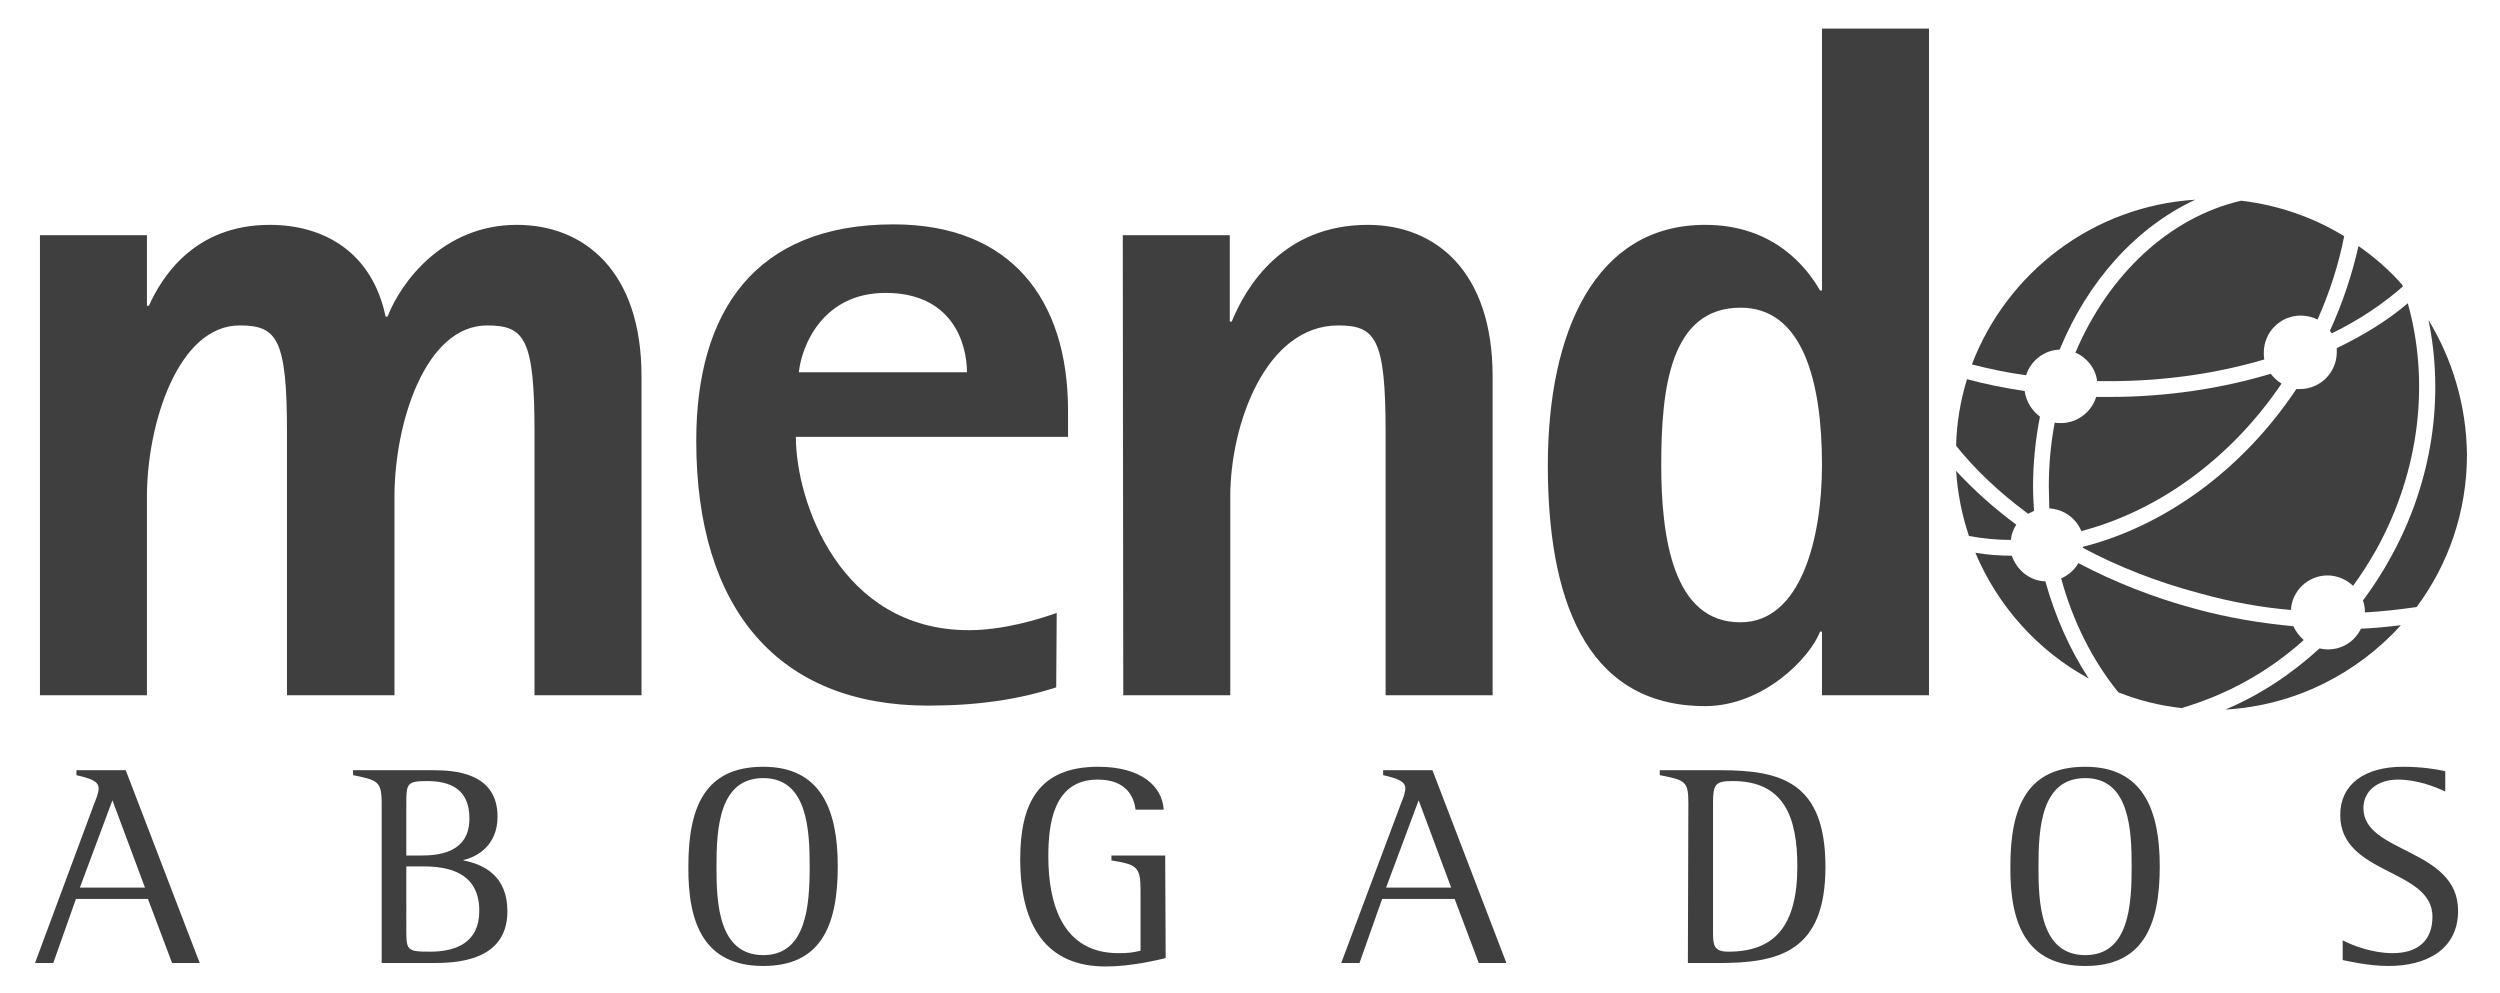 <?xml version="1.0" encoding="UTF-8"?> <!-- Generator: Adobe Illustrator 21.0.0, SVG Export Plug-In . SVG Version: 6.00 Build 0) --> <svg xmlns="http://www.w3.org/2000/svg" xmlns:xlink="http://www.w3.org/1999/xlink" version="1.1" id="Capa_1" x="0px" y="0px" viewBox="0 0 507 201.3" style="enable-background:new 0 0 507 201.3;" xml:space="preserve"> <style type="text/css"> .st0{fill:#3F3F3F;} </style> <g> <path class="st0" d="M22.8,162.3l6.6,17.7H16.2L22.8,162.3z M7.1,195.3h3.7l4.6-13H30l4.9,13h5.6l-15-39.1h-10v1 c2.9,0.7,4.5,1.2,4.5,2.7c0,0.9-0.5,2.1-0.9,3.1L7.1,195.3z"></path> <path class="st0" d="M82.4,175.7h2.8c3.7,0,12,0.1,12,9c0,6.6-4.9,8.3-10,8.3c-4.8,0-4.8-0.3-4.8-4.8V175.7z M82.4,162.8 c0-3.9,0.2-4.4,4.2-4.4c4.7,0,8.6,1.6,8.6,7.6c0,7.2-6.7,7.5-10,7.5h-2.8L82.4,162.8L82.4,162.8z M77.3,195.3h10.1 c4.4,0,15.5,0,15.5-10.5c0-7.2-4.8-9.5-8.9-10.3v-0.1c2.7-0.6,6.9-2.9,6.9-8.8c0-9-8.9-9.4-13.1-9.4H71.6v1c4.9,1,5.8,1.2,5.8,5.6 V195.3z"></path> <path class="st0" d="M154.8,193.7c-9.1,0-9.5-10.6-9.5-17.9c0-8,0.6-18,9.5-18c9,0,9.4,10.6,9.4,18 C164.2,183.7,163.5,193.7,154.8,193.7z M154.8,195.9c11.5,0,15.1-7.9,15.1-20.2c0-11.6-3.5-20.2-15.1-20.2 c-11.6,0-15.2,7.8-15.2,20.2C139.5,187.3,142.8,195.9,154.8,195.9z"></path> <path class="st0" d="M236.3,173.5h-10.9v1c5.1,0.8,5.9,1.3,5.9,5.9v12.4c-1.6,0.4-2.6,0.5-4.5,0.5c-11.2,0-14.2-9.8-14.2-19.6 c0-6.3,0.9-15.6,10-15.6c6.1,0,7.4,3.8,7.7,6.1h5.7c-0.3-4.8-4.6-8.7-13.3-8.7c-12.2,0-15.8,7.6-15.8,18.7 c0,13.7,5.4,21.8,17.3,21.8c5.3,0,10.5-1.3,12.2-1.7L236.3,173.5L236.3,173.5z"></path> <path class="st0" d="M287.7,162.3l6.6,17.7h-13.2L287.7,162.3z M272,195.3h3.7l4.6-13H295l4.9,13h5.6l-15-39.1h-10v1 c2.9,0.7,4.5,1.2,4.5,2.7c0,0.9-0.5,2.1-0.9,3.1L272,195.3z"></path> <path class="st0" d="M347.4,162.8c0-3.8,0.5-4.4,4-4.4c10.4,0,13.1,7.3,13.1,17.3c0,12.2-4.7,17.3-14,17.3c-3.1,0-3.1-1.5-3.1-4.3 V162.8z M342.3,195.3h6.3c12.2,0,21.6-2.3,21.6-19.5c0-17.2-9-19.6-21.3-19.6h-12.3v1c5.1,1,5.8,1.2,5.8,5.6L342.3,195.3 L342.3,195.3z"></path> <path class="st0" d="M422.9,193.7c-9.1,0-9.5-10.6-9.5-17.9c0-8,0.6-18,9.5-18c9,0,9.4,10.6,9.4,18 C432.3,183.7,431.7,193.7,422.9,193.7z M422.9,195.9c11.5,0,15.1-7.9,15.1-20.2c0-11.6-3.5-20.2-15.1-20.2 c-11.6,0-15.2,7.8-15.2,20.2C407.6,187.3,410.9,195.9,422.9,195.9z"></path> <path class="st0" d="M495.9,156.4c-1.7-0.4-4.8-0.9-8.6-0.9c-7.7,0-12.7,3.5-12.7,9.8c0,12.2,18.7,10.8,18.7,20.6 c0,4.9-3,7.4-8.1,7.4c-4,0-8-1.5-10.1-2.6v4c1,0.2,5.2,1.2,9.3,1.2c7.5,0,14.1-3.2,14.1-11.2c0-12.7-19.2-11.6-19.2-20.8 c0-3.5,2.9-5.8,7-5.8c4.1,0,7.8,1.6,9.6,2.4L495.9,156.4L495.9,156.4z"></path> <path class="st0" d="M8.1,141h21.7v-40.3c0-14.7,6.3-34.7,18.8-34.7c7.6,0,9.6,2.7,9.6,21.7V141H80v-40.3C80,85.9,86.2,66,98.8,66 c7.6,0,9.6,2.7,9.6,21.7V141h21.7V76.3c0-21.3-11.6-30.7-25.3-30.7c-14.9,0-23.5,11.6-26.2,18.6h-0.4 c-2.7-12.9-12.3-18.6-23.5-18.6c-15.3,0-21.9,10.6-24.5,16.4h-0.4V47.7H8.1V141z"></path> <path class="st0" d="M162,75.5c0.6-5.5,4.9-16.1,17.6-16.1c13.5,0,16.5,10.2,16.5,16.1H162z M214.3,124.3c-3.9,1.4-11,3.5-17.8,3.5 c-26.2,0-35.1-26.2-35.1-39.2h55.2v-5.3c0-22.7-11.7-37.8-35.4-37.8c-28.2,0-40,17.8-40,43.9c0,34.3,16.8,53.7,47,53.7 c10,0,18.2-1.2,26-3.7L214.3,124.3L214.3,124.3z"></path> <path class="st0" d="M227.8,141h21.7v-40.3c0-14.7,7.2-34.7,21.9-34.7c7.6,0,9.6,2.7,9.6,21.7V141h21.7V76.3 c0-21.3-11.6-30.7-25.3-30.7c-17.2,0-24.7,12.5-27.6,19.6h-0.4V47.7h-21.7L227.8,141L227.8,141z"></path> <path class="st0" d="M336.9,94.3c0-15.5,1.8-31.9,16.1-31.9c12.5,0,16.5,14.7,16.5,31.9c0,14.9-4.3,31.9-16.5,31.9 C339.3,126.3,336.9,109,336.9,94.3z M369.5,141h21.7V5.8h-21.7v53.1h-0.4c-2.7-4.7-9.4-13.3-23.3-13.3c-22.3,0-31.9,21.7-31.9,48.8 c0,26,7.1,48.8,31.9,48.8c11.8,0,21.3-9.8,23.3-15.1h0.4V141z"></path> <g> <path class="st0" d="M445.2,40.5c-20.8,1.3-38.2,14.8-45.3,33.4c3.5,0.9,7.2,1.7,11,2.2c0.9-2.9,3.6-5.1,6.8-5.2 C423.4,57,433.2,46.1,445.2,40.5z"></path> <path class="st0" d="M464.6,123.7c0.2-3.9,3.5-7,7.4-7c2,0,3.8,0.8,5.2,2.1c1.7-2.3,3.2-4.7,4.7-7.3c9-16.3,10.8-34.3,6.4-50 c-4.1,3.5-9,6.5-14.4,9.1c0,0.3,0,0.5,0,0.8c0,4.1-3.3,7.5-7.5,7.5c-0.2,0-0.4,0-0.7,0c-11,16.5-26.8,27.8-43.3,32 c0,0.1,0,0.1,0,0.2c7.1,3.8,15,6.9,23.6,9.2C452.5,122.1,458.6,123.2,464.6,123.7z"></path> <path class="st0" d="M410.6,79.3c-4-0.6-8-1.4-11.7-2.4c-1.3,4.3-2.1,8.8-2.2,13.5c3.9,4.9,8.8,9.5,14.6,13.8 c0.4-0.2,0.8-0.4,1.2-0.6c-0.1-1.6-0.2-3.2-0.2-4.8c0-4.9,0.5-9.7,1.4-14.3C412,83.2,410.9,81.4,410.6,79.3z"></path> <path class="st0" d="M408.9,106.4c-4.6-3.4-8.7-7.1-12.2-10.9c0.3,4.6,1.2,9,2.6,13.2c2.8,0.5,5.6,0.8,8.5,0.8 C407.9,108.4,408.3,107.3,408.9,106.4z"></path> <path class="st0" d="M472.9,67.6c5.5-2.7,10.3-5.9,14.4-9.5c0-0.1-0.1-0.2-0.1-0.3c-2.6-3-5.6-5.6-8.9-7.9 c-1.3,5.8-3.2,11.5-5.8,17.2C472.6,67.2,472.7,67.4,472.9,67.6z"></path> <path class="st0" d="M422.1,107.7c15.3-4,30.1-14.4,40.6-29.9c-0.8-0.5-1.6-1.2-2.2-2c-10,3-21.1,4.7-32.7,4.7c-0.9,0-1.8,0-2.7,0 c-0.9,3-3.8,5.3-7.1,5.3c-0.4,0-0.9,0-1.3-0.1c-0.8,4.2-1.2,8.5-1.2,13c0,1.5,0.1,2.9,0.1,4.4C418.6,103.3,421,105.1,422.1,107.7z "></path> <path class="st0" d="M492.5,64.9c3.2,15.5,0.9,32.7-7.7,48.2c-1.7,3.1-3.6,6-5.6,8.7c0.3,0.7,0.4,1.5,0.4,2.4 c3.6-0.2,7.1-0.6,10.5-1.1c6.4-8.6,10.2-19.3,10.2-30.9C500.2,82.2,497.3,72.8,492.5,64.9z"></path> <path class="st0" d="M486.9,126.8c-2.7,0.3-5.4,0.6-8.1,0.7c-1.2,2.5-3.7,4.2-6.7,4.2c-0.6,0-1.2-0.1-1.7-0.2 c-5.8,5.3-12.2,9.5-19.1,12.4C465.4,143.1,478,136.6,486.9,126.8z"></path> <path class="st0" d="M420.9,71.5c2.3,1,4.1,3.2,4.4,5.8c0.8,0,1.6,0,2.5,0c11.3,0,21.9-1.6,31.4-4.4c-0.1-0.5-0.1-0.9-0.1-1.4 c0-4.1,3.3-7.5,7.5-7.5c1.2,0,2.4,0.3,3.4,0.8c2.5-5.6,4.3-11.3,5.4-16.9c-6.2-3.8-13.3-6.3-20.9-7.2 C439.9,44.1,427.6,55.7,420.9,71.5z"></path> <path class="st0" d="M423.6,137.6c-3.8-5.8-6.8-12.5-8.8-19.7c-3.2-0.1-5.8-2.3-6.8-5.2c-2.5,0-5-0.2-7.4-0.6 C405.2,123,413.3,132,423.6,137.6z"></path> <path class="st0" d="M467.2,129.8c-0.9-0.8-1.6-1.7-2.1-2.8c-6.5-0.6-13.2-1.7-19.8-3.5c-8.6-2.3-16.6-5.5-23.8-9.3 c-0.8,1.4-2.1,2.5-3.5,3.1c2.4,8.8,6.4,16.7,11.6,23.1c4,1.6,8.3,2.7,12.8,3.2C451.3,141,459.9,136.4,467.2,129.8z"></path> </g> </g> </svg> 